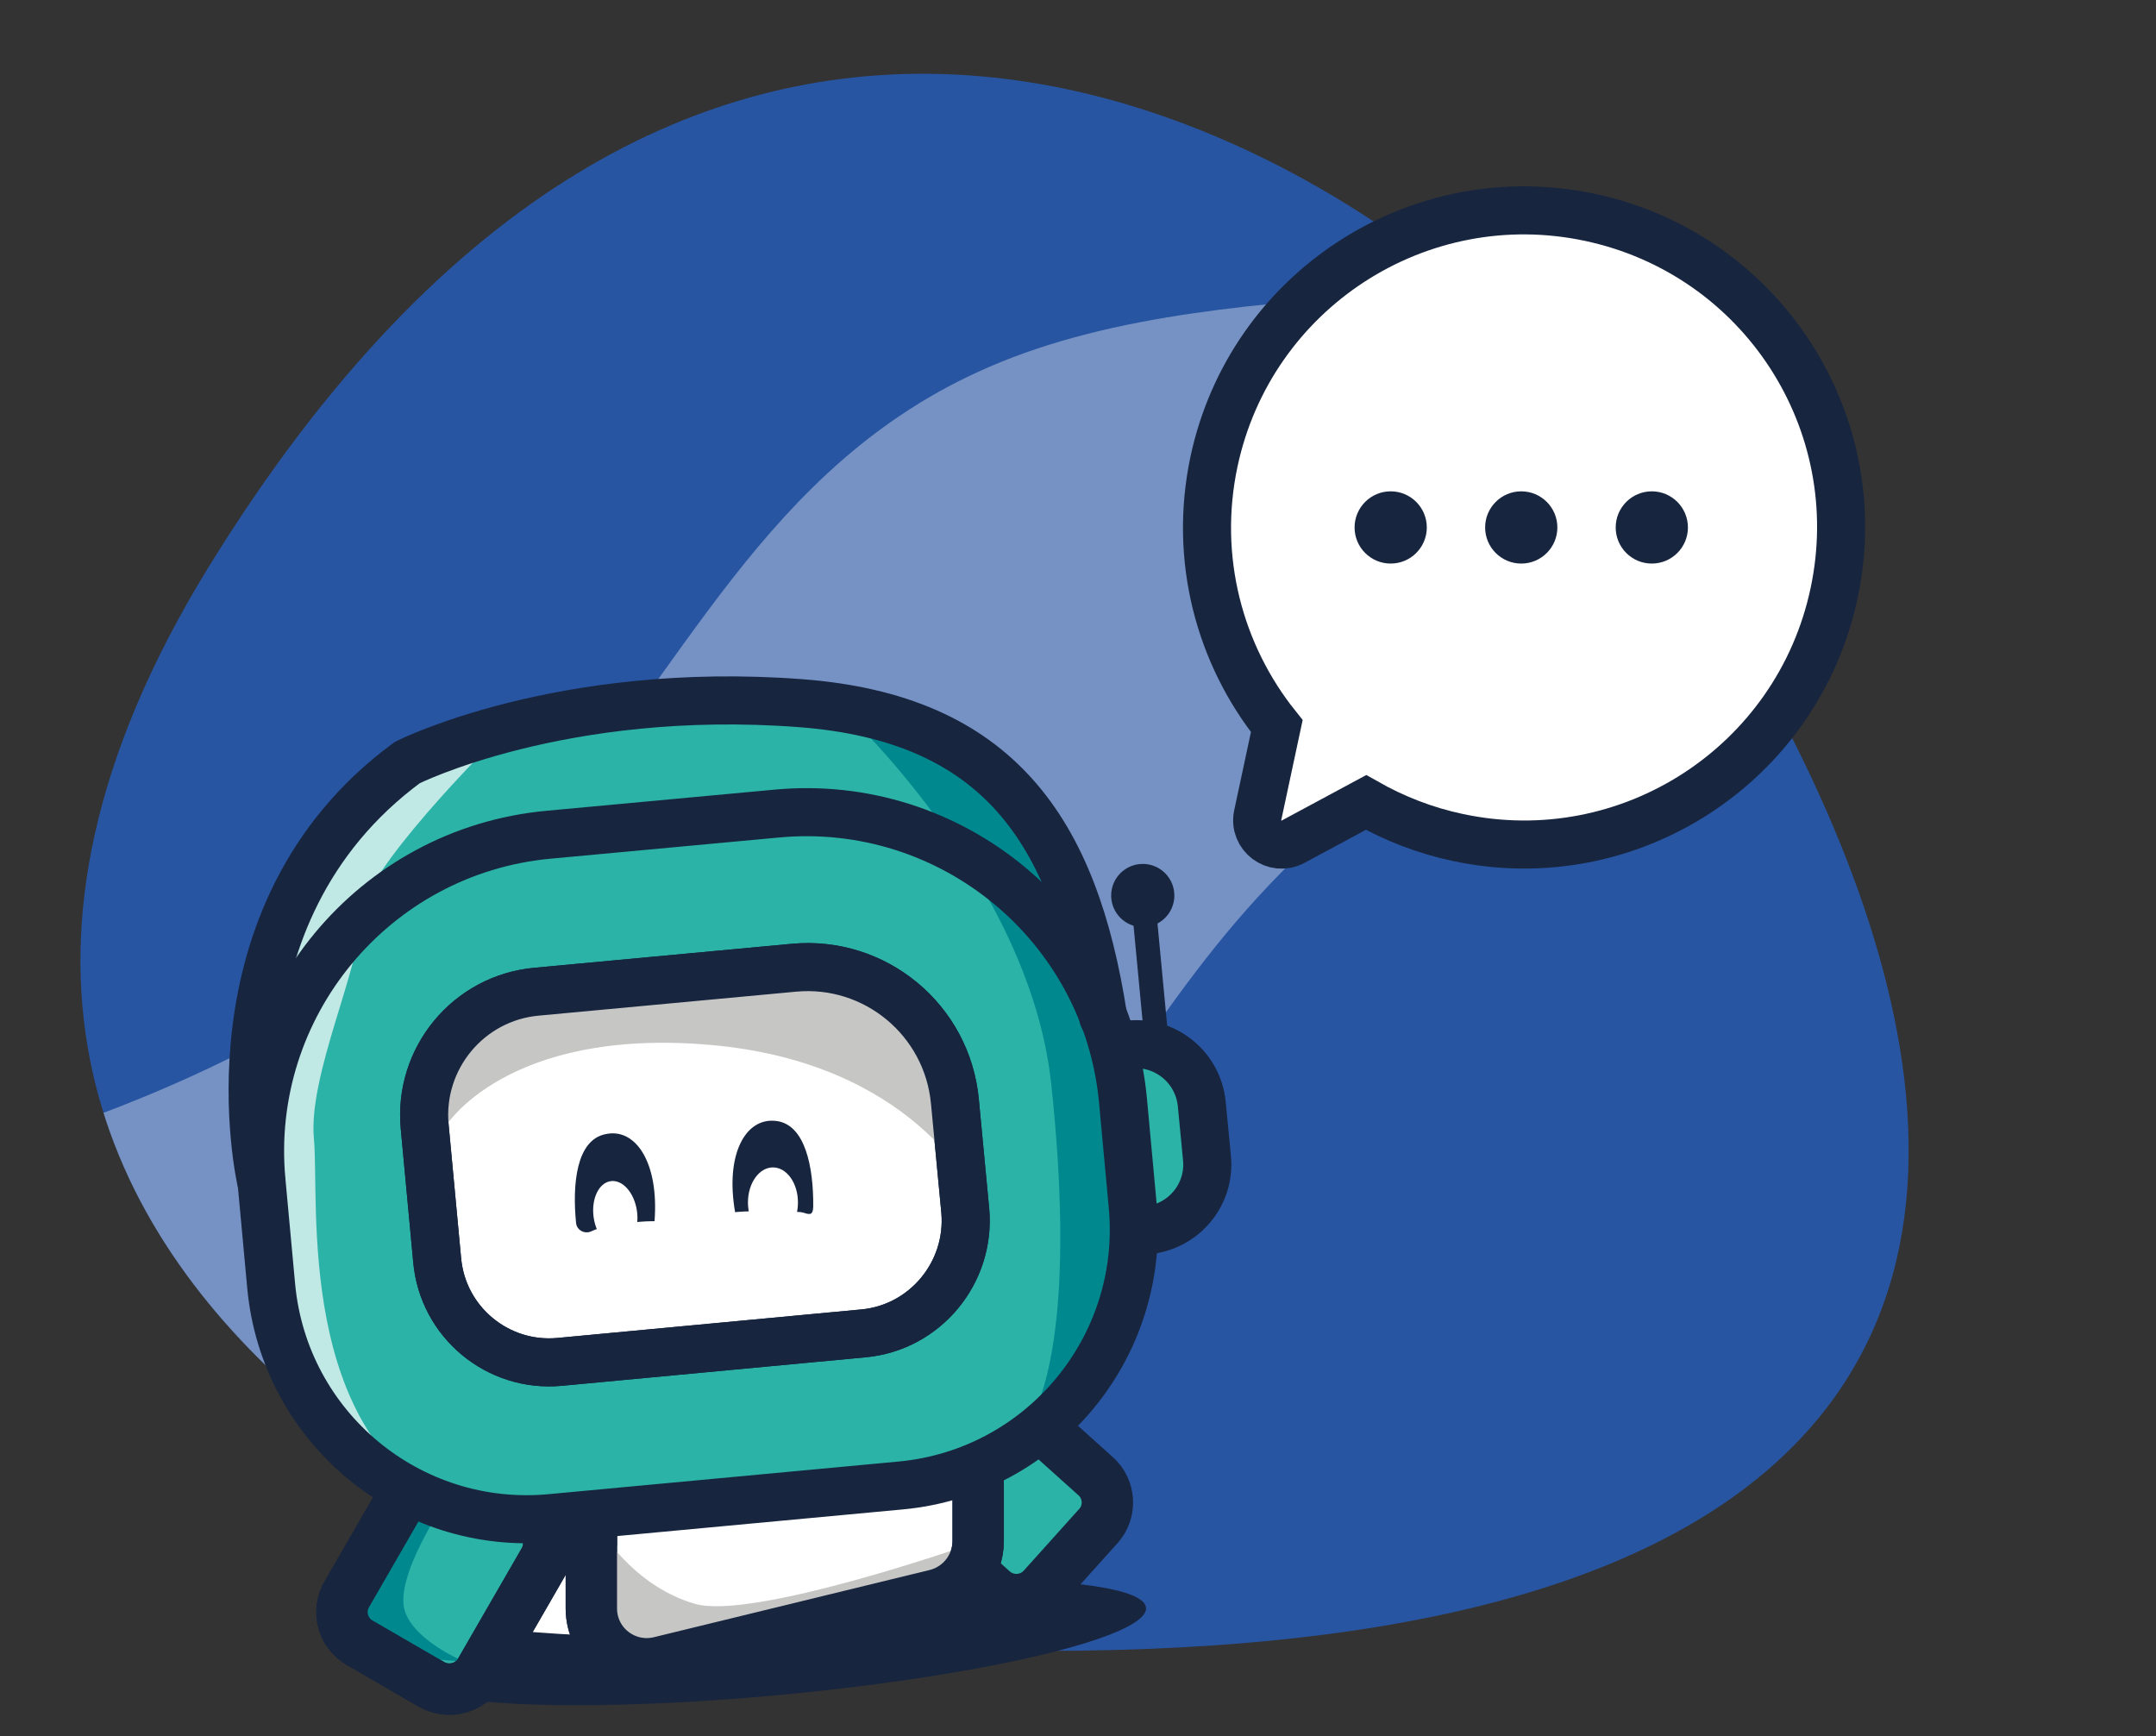 <?xml version="1.0" encoding="utf-8"?>
<!-- Generator: Adobe Illustrator 26.0.2, SVG Export Plug-In . SVG Version: 6.00 Build 0)  -->
<svg version="1.0" id="Calque_1" xmlns="http://www.w3.org/2000/svg" xmlns:xlink="http://www.w3.org/1999/xlink" x="0px" y="0px"
	 viewBox="0 0 620.9 500" style="enable-background:new 0 0 620.9 500;" xml:space="preserve">
<rect x="0" y="0" width="620.9" height="500" fill="#333333" stroke="none"/>
<style type="text/css">
	.st0{fill:#94C01F;}
	.st1{fill:#FFFFFF;fill-opacity:0.42;}
	.st2{fill:#2BB3A7;}
	.st3{fill:#2855A2;}
	.st4{opacity:0.2;}
	.st5{fill:#17253F;}
	.st6{opacity:0.36;clip-path:url(#SVGID_00000121980445589524905520000013436849133489995925_);fill:#FFFFFF;}
	.st7{fill:none;stroke:#17253F;stroke-width:11;stroke-linecap:round;stroke-miterlimit:10;}
	.st8{opacity:0.36;clip-path:url(#SVGID_00000123421458546848296710000014697405835576055442_);fill:#FFFFFF;}
	.st9{fill:#2955A1;}
	.st10{fill:url(#SVGID_00000114758908007032851590000007954206647281390470_);}
	.st11{fill:url(#SVGID_00000117650721863462012110000012082063161121610901_);}
	.st12{fill:url(#SVGID_00000031927192349808474230000011249357634104470696_);}
	.st13{fill:url(#SVGID_00000018210915194968935220000007291857784370062722_);}
	.st14{fill:none;}
	.st15{clip-path:url(#SVGID_00000178894915777823131750000006775087300050236800_);}
	.st16{opacity:0.36;fill:#FFFFFF;}
	.st17{fill:#FFFFFF;}
	.st18{opacity:0.6;fill:#2255A2;}
	.st19{fill:#2255A2;}
	.st20{opacity:0.46;fill:#2255A2;}
	.st21{fill:#D2D2D4;}
	.st22{opacity:0.61;fill:#FFFFFF;}
	.st23{fill:#BABBC2;}
	.st24{fill:url(#SVGID_00000072281931425674542190000017276332289113085586_);}
	.st25{fill:url(#SVGID_00000034063520726020642620000016667803009911685023_);}
	.st26{fill:#1A1A1A;}
	.st27{fill:none;stroke:#2855A2;stroke-width:2;stroke-miterlimit:10;}
	.st28{opacity:0.69;fill:#17253F;}
	.st29{fill:#2BB3A7;stroke:#17253F;stroke-width:7.453;stroke-miterlimit:10;}
	.st30{fill:#00888F;}
	.st31{fill:none;stroke:#17253F;stroke-width:7.453;stroke-miterlimit:10;}
	.st32{fill:#FFFFFF;stroke:#17253F;stroke-width:7.453;stroke-miterlimit:10;}
	.st33{fill:none;stroke:#17253F;stroke-width:3.727;stroke-miterlimit:10;}
	.st34{fill:#C6C6C5;}
	.st35{opacity:0.36;clip-path:url(#SVGID_00000015320761618746273130000011205927176943320756_);fill:#FFFFFF;}
	.st36{fill:#FFFFFF;stroke:#17253F;stroke-width:13.843;stroke-miterlimit:10;}
	.st37{fill:#17253F;stroke:#17253F;stroke-width:6;stroke-miterlimit:10;}
	.st38{fill:none;stroke:#17253F;stroke-width:12.802;stroke-linecap:round;stroke-miterlimit:10;}
	.st39{opacity:0.7;fill:#FFFFFF;}
	.st40{fill:none;stroke:#FFFFFF;stroke-width:4;stroke-linecap:round;stroke-miterlimit:10;}
	.st41{fill:none;stroke:#17253F;stroke-width:13.843;stroke-miterlimit:10;}
	.st42{fill:none;stroke:#17253F;stroke-width:6.921;stroke-miterlimit:10;}
	.st43{fill:none;stroke:#17253F;stroke-width:13.843;stroke-linecap:round;stroke-miterlimit:10;}
	.st44{fill:none;stroke:#17253F;stroke-width:13.843;stroke-linecap:round;stroke-linejoin:round;stroke-miterlimit:10;}
	.st45{fill:none;stroke:#FFFFFF;stroke-width:5;stroke-linecap:round;stroke-miterlimit:10;}
	.st46{clip-path:url(#SVGID_00000108267930694848435790000001517705475449747367_);}
	.st47{fill:url(#SVGID_00000103953061608483053760000007482558434474506130_);}
	.st48{fill:#D2D2D4;stroke:#F2F2F2;stroke-width:8.77;stroke-miterlimit:10;}
	.st49{fill:#DE2537;}
	.st50{opacity:0.2;fill:#FFFFFF;}
	.st51{opacity:0.3;fill:#FFFFFF;}
	.st52{fill:#C72537;}
	.st53{fill:#808080;}
	.st54{fill:#FFD500;stroke:#F2F2F2;stroke-width:8.77;stroke-miterlimit:10;}
	.st55{fill:#FFC200;}
	.st56{fill:#CF001D;}
	.st57{clip-path:url(#SVGID_00000051374548237297069830000002928164275293536181_);}
	
		.st58{clip-path:url(#SVGID_00000051374548237297069830000002928164275293536181_);fill:#D2D2D4;stroke:#F2F2F2;stroke-width:8.77;stroke-miterlimit:10;}
	.st59{clip-path:url(#SVGID_00000141415207206170702350000016560507211078480275_);}
	.st60{fill:#FF5B5B;}
	.st61{fill:#FF193D;}
	.st62{fill:#E1F1FA;}
	.st63{fill:#FFF261;}
	.st64{fill:#1B3B6B;}
	.st65{fill:#06CCAB;}
	.st66{fill:#CDEBFC;}
	.st67{fill:#FDBF00;}
	.st68{fill:#001035;}
	.st69{fill:#1CADB5;}
	.st70{fill:#4655C4;}
	.st71{fill:#ECEBF2;}
	.st72{fill:#342F4C;}
	.st73{fill:none;stroke:#342F4C;stroke-width:1.349;stroke-miterlimit:10;}
	.st74{fill:#FF6F43;}
	.st75{fill:none;stroke:#FF6F43;stroke-width:2.083;stroke-miterlimit:10;}
	.st76{fill:none;stroke:#342F4C;stroke-width:1.337;stroke-linecap:round;stroke-linejoin:round;stroke-miterlimit:10;}
	.st77{fill:url(#XMLID_00000051362052289060609280000014514394094813304991_);}
	.st78{fill:none;stroke:#ECEBF2;stroke-width:2.083;stroke-linecap:round;stroke-linejoin:round;stroke-dasharray:4.176,5.567;}
	.st79{fill:none;stroke:#ECEBF2;stroke-width:2.083;stroke-linecap:round;stroke-linejoin:round;stroke-miterlimit:10;}
	.st80{opacity:0.5;}
	.st81{fill:none;stroke:#ECEBF2;stroke-width:1.248;stroke-linecap:round;stroke-linejoin:round;stroke-miterlimit:10;}
	.st82{fill:url(#XMLID_00000052083583914373166250000016349880154060050867_);}
	.st83{fill:url(#XMLID_00000057856932145018889400000010240523768901186486_);}
	.st84{fill:url(#XMLID_00000023251211051296046720000012793646378365626506_);}
	.st85{fill:url(#XMLID_00000127031357085026305070000015206719712493969565_);}
	.st86{fill:url(#XMLID_00000088118614162733477860000007695731548739198849_);}
	.st87{fill:url(#XMLID_00000147201775315315961510000005838748006924101263_);}
	.st88{fill:url(#XMLID_00000152972100878718290060000017597305530741882774_);}
	.st89{clip-path:url(#XMLID_00000131330920576016949430000012517459817758985365_);fill:#304799;}
	.st90{clip-path:url(#XMLID_00000061449192807058380020000005110691374277075604_);fill:#DB5131;}
	.st91{clip-path:url(#SVGID_00000081616851674878533700000014113097550715879830_);}
	.st92{fill:url(#XMLID_00000181085439127987814280000007504266148236893867_);}
	.st93{fill:url(#XMLID_00000010290417927621867460000007146005461857347980_);}
	.st94{fill:url(#XMLID_00000118385631383648613340000003902849046453185668_);}
	.st95{fill:url(#XMLID_00000153688702457973920760000003961879897360809129_);}
	.st96{fill:#FFFFED;}
	.st97{fill:url(#XMLID_00000166663656265897928470000008504203899469021088_);}
	.st98{fill:url(#XMLID_00000145746297035495103530000006410503010854598586_);}
	.st99{fill:url(#XMLID_00000029011782857442807660000008349618643228459919_);}
	.st100{clip-path:url(#XMLID_00000099664136750523485760000001807599753526926482_);fill:#2940A1;}
	.st101{fill:#CCCCCC;}
	.st102{fill:url(#SVGID_00000019650830432422939210000014085256375665246865_);}
	.st103{fill:url(#SVGID_00000139980422999338142410000017781965837912927675_);}
	.st104{fill:#4D4D4D;}
	.st105{fill:none;stroke:#ECEBF2;stroke-width:1.015;stroke-miterlimit:10;stroke-dasharray:5.546,5.546;}
	.st106{fill:#666666;}
	.st107{fill:url(#XMLID_00000052074401104720901300000013116218214400138668_);}
	.st108{fill:url(#XMLID_00000140697716915063500290000011237260828954952098_);}
	.st109{fill:none;stroke:#000000;stroke-width:2;stroke-linecap:round;stroke-miterlimit:10;}
	.st110{fill:#ABDED9;}
	.st111{fill:#FFFFFF;stroke:#000000;stroke-width:1.144;}
	.st112{fill-rule:evenodd;clip-rule:evenodd;fill:#2855A2;}
	.st113{fill-rule:evenodd;clip-rule:evenodd;}
	.st114{fill:none;stroke:#999999;stroke-width:1.524;stroke-miterlimit:10;}
	.st115{fill:none;stroke:#FFFFFF;stroke-width:2.774;stroke-linecap:round;stroke-miterlimit:10;}
	.st116{fill:#A0041E;}
	.st117{fill:#FFCC4D;}
	.st118{fill:#55ACEE;}
	.st119{fill:#FFFFFF;fill-opacity:0.87;}
	.st120{fill:none;stroke:#000000;stroke-width:0.943;stroke-opacity:0.12;}
	.st121{fill:#E1E8ED;}
	.st122{fill:#2BB3A7;stroke:#17253F;stroke-width:13.793;stroke-miterlimit:10;}
	.st123{fill:none;stroke:#17253F;stroke-width:13.793;stroke-miterlimit:10;}
	.st124{fill:#FFFFFF;stroke:#17253F;stroke-width:15.037;stroke-linecap:round;stroke-linejoin:round;stroke-miterlimit:10;}
	.st125{fill:none;stroke:#17253F;stroke-width:6.896;stroke-miterlimit:10;}
	.st126{fill:#FFFFFF;stroke:#17253F;stroke-width:13.793;stroke-miterlimit:10;}
	.st127{fill:none;stroke:#17253F;stroke-width:13.793;stroke-linejoin:bevel;stroke-miterlimit:10;}
	.st128{fill:none;stroke:#17253F;stroke-width:15.037;stroke-miterlimit:10;}
	.st129{fill:url(#SVGID_00000016792455215400838490000009010954126380500609_);}
	.st130{fill:none;stroke:#FFFFFF;stroke-width:6.731;stroke-linecap:round;stroke-miterlimit:10;}
	.st131{fill:url(#SVGID_00000087414598559352124450000017394659645406277296_);}
	.st132{fill:none;stroke:#FFFFFF;stroke-width:4.677;stroke-linecap:round;stroke-miterlimit:10;}
	.st133{fill:url(#SVGID_00000009564612534486833630000016806924783223106953_);}
	.st134{fill:none;stroke:#FFFFFF;stroke-width:6.348;stroke-linecap:round;stroke-miterlimit:10;}
	.st135{clip-path:url(#SVGID_00000109726055774580670670000018009606887182967173_);}
	
		.st136{clip-path:url(#SVGID_00000109726055774580670670000018009606887182967173_);fill:#D2D2D4;stroke:#F2F2F2;stroke-width:8.77;stroke-miterlimit:10;}
	.st137{clip-path:url(#SVGID_00000111175152617873196970000008256010555933749433_);}
	.st138{fill:#2BB3A7;stroke:#17253F;stroke-width:7.771;stroke-miterlimit:10;}
	.st139{fill:none;stroke:#17253F;stroke-width:7.771;stroke-miterlimit:10;}
	.st140{fill:none;stroke:#333333;stroke-width:7.453;stroke-linecap:round;stroke-linejoin:round;stroke-miterlimit:10;}
	.st141{fill:#2822A2;}
	.st142{fill:#FFA900;}
	.st143{fill:#C9C9C8;}
	.st144{fill:#CE882A;}
	.st145{fill:#E9AE48;}
	.st146{fill:#B2B1B4;}
	.st147{fill:#F8BC1E;}
	.st148{fill:#686869;}
	.st149{fill:#4E4E4F;}
	.st150{fill:#F7CE2C;}
	.st151{fill:none;stroke:#666666;stroke-width:2;stroke-miterlimit:10;}
	.st152{fill:url(#XMLID_00000143577615107239369700000009615799118260519318_);}
	.st153{fill:url(#XMLID_00000078040205509337067170000006570139137194177958_);}
	.st154{fill:url(#XMLID_00000060008014297327834870000009113257154362362522_);}
	.st155{clip-path:url(#XMLID_00000039126008676950060550000006492245030101860754_);fill:#2940A1;}
	.st156{fill:url(#SVGID_00000137131090095293135520000004371849085573947274_);}
	.st157{fill:url(#SVGID_00000105427688585736727700000018057415123633440679_);}
	.st158{fill:url(#XMLID_00000181059704382377815230000002233865483817447058_);}
	.st159{fill:url(#XMLID_00000047027073469358693740000007309266306320021396_);}
	.st160{fill:none;stroke:#FFFFFF;stroke-width:2.859;stroke-linecap:round;stroke-miterlimit:10;}
	.st161{fill:none;stroke:#000000;stroke-width:0.972;stroke-opacity:0.12;}
	.st162{fill:none;stroke:#666666;stroke-width:1.016;stroke-miterlimit:10;}
	.st163{fill:none;stroke:#000000;stroke-width:2.774;stroke-linecap:round;stroke-miterlimit:10;}
	.st164{fill:none;stroke:#2855A2;stroke-width:2.774;stroke-linecap:round;stroke-miterlimit:10;}
	.st165{fill:#0068B3;}
	.st166{fill:url(#SVGID_00000152262701761939601280000009958963790955447461_);}
	.st167{fill-rule:evenodd;clip-rule:evenodd;fill:#FFFFFF;}
	.st168{clip-path:url(#SVGID_00000088112196622857177530000008442149884266410130_);}
	.st169{fill-rule:evenodd;clip-rule:evenodd;fill-opacity:0.87;}
	.st170{fill-opacity:0.87;}
	.st171{fill:none;stroke:#B3B3B3;stroke-width:1.019;stroke-miterlimit:10;}
	.st172{fill:none;stroke:#666666;stroke-width:2;stroke-miterlimit:10;stroke-dasharray:11.605,11.605;}
	.st173{fill:none;stroke:#666666;stroke-width:2;stroke-miterlimit:10;stroke-dasharray:11.099,11.099;}
	.st174{fill:none;stroke:#DE2537;stroke-width:2.225;stroke-miterlimit:10;}
	.st175{opacity:0.36;clip-path:url(#SVGID_00000007405422069389580260000011500398197916273542_);fill:#FFFFFF;}
	.st176{fill:none;stroke:#94C01F;stroke-width:2.225;stroke-miterlimit:10;}
	.st177{fill:none;stroke:#FF6F43;stroke-width:2.225;stroke-miterlimit:10;}
	.st178{fill:url(#XMLID_00000043456535947846605090000012637547681348383414_);}
	.st179{fill:url(#XMLID_00000139995481800953625360000015172535221947149973_);}
	.st180{fill:url(#XMLID_00000021114366977098857980000003440061736861036426_);}
	.st181{fill:url(#XMLID_00000169515615734785119550000012651479575908032173_);}
	.st182{fill:#2BB3A7;stroke:#17253F;stroke-width:7.617;stroke-miterlimit:10;}
	.st183{fill:none;stroke:#17253F;stroke-width:7.617;stroke-miterlimit:10;}
	.st184{fill:none;stroke:#17253F;stroke-width:3.808;stroke-miterlimit:10;}
	.st185{fill:#FFFFFF;stroke:#17253F;stroke-width:7.617;stroke-miterlimit:10;}
	.st186{fill:url(#SVGID_00000012455470395174852780000018174162625113585553_);}
	.st187{fill:url(#SVGID_00000172431344086554944560000005987084652435882897_);}
	.st188{fill:none;stroke:#2955A1;stroke-width:2;stroke-miterlimit:10;}
	.st189{fill:none;stroke:#FFFFFF;stroke-width:2;stroke-linecap:round;stroke-miterlimit:10;}
	.st190{fill:#2BB3A7;stroke:#17253F;stroke-width:14.796;stroke-miterlimit:10;}
	.st191{fill:#FFFFFF;stroke:#17253F;stroke-width:14.796;stroke-miterlimit:10;}
	.st192{fill:none;stroke:#17253F;stroke-width:14.796;stroke-miterlimit:10;}
	.st193{fill:none;stroke:#666666;stroke-width:2.666;stroke-miterlimit:10;stroke-dasharray:15.995;}
	.st194{fill:#D2D2D4;stroke:#F2F2F2;stroke-width:8.738;stroke-miterlimit:10;}
	.st195{fill:#FFD500;stroke:#F2F2F2;stroke-width:8.738;stroke-miterlimit:10;}
	.st196{fill:none;stroke:#17253F;stroke-width:11.217;stroke-linecap:round;stroke-miterlimit:10;}
	.st197{fill:#2BB3A7;stroke:#17253F;stroke-width:7.6;stroke-miterlimit:10;}
	.st198{fill:none;stroke:#17253F;stroke-width:7.6;stroke-miterlimit:10;}
	.st199{fill:#FFFFFF;stroke:#17253F;stroke-width:7.6;stroke-miterlimit:10;}
	.st200{fill:none;stroke:#17253F;stroke-width:3.8;stroke-miterlimit:10;}
	.st201{clip-path:url(#SVGID_00000174575388537454065080000005577501179013137028_);}
	.st202{fill:#D2D2D4;stroke:#F2F2F2;stroke-width:8.942;stroke-miterlimit:10;}
	.st203{fill:#FFD500;stroke:#F2F2F2;stroke-width:8.942;stroke-miterlimit:10;}
	
		.st204{clip-path:url(#SVGID_00000174575388537454065080000005577501179013137028_);fill:#D2D2D4;stroke:#F2F2F2;stroke-width:8.942;stroke-miterlimit:10;}
	.st205{clip-path:url(#SVGID_00000160154154222169609010000009261270837223217830_);}
	.st206{fill:#2BB3A7;stroke:#17253F;stroke-width:7.924;stroke-miterlimit:10;}
	.st207{fill:none;stroke:#17253F;stroke-width:7.924;stroke-miterlimit:10;}
	.st208{fill:none;stroke:#333333;stroke-width:7.6;stroke-linecap:round;stroke-linejoin:round;stroke-miterlimit:10;}
	.st209{fill:#2BB3A7;stroke:#17253F;stroke-width:6.161;stroke-miterlimit:10;}
	.st210{fill:none;stroke:#17253F;stroke-width:6.161;stroke-miterlimit:10;}
	.st211{fill:#FFFFFF;stroke:#17253F;stroke-width:6.161;stroke-miterlimit:10;}
	.st212{fill:none;stroke:#17253F;stroke-width:3.081;stroke-miterlimit:10;}
	.st213{fill:#2BB3A7;stroke:#17253F;stroke-width:7.186;stroke-miterlimit:10;}
	.st214{fill:none;stroke:#17253F;stroke-width:7.186;stroke-miterlimit:10;}
	.st215{fill:#FFFFFF;stroke:#17253F;stroke-width:7.186;stroke-miterlimit:10;}
	.st216{fill:none;stroke:#17253F;stroke-width:3.593;stroke-miterlimit:10;}
	.st217{fill:#F7F7F7;}
	.st218{fill:#DDDDDD;}
	.st219{fill:none;stroke:#CCCCCC;stroke-width:1.55;stroke-linecap:round;stroke-miterlimit:10;}
	.st220{fill:none;stroke:#94C01F;stroke-width:1.55;stroke-linecap:round;stroke-linejoin:round;stroke-miterlimit:10;}
	.st221{fill:#EA717D;}
	.st222{fill:#D12832;}
	.st223{fill:#FFD500;stroke:#F2F2F2;stroke-width:7.059;stroke-miterlimit:10;}
	.st224{fill:#333333;}
	.st225{fill:#2BB3A7;stroke:#17253F;stroke-width:6.424;stroke-miterlimit:10;}
	.st226{fill:none;stroke:#17253F;stroke-width:6.424;stroke-miterlimit:10;}
	.st227{fill:none;stroke:#666666;stroke-width:2.615;stroke-miterlimit:10;}
	.st228{fill:url(#SVGID_00000124845882471589233890000009064652046680503715_);}
	.st229{fill:none;stroke:#FFFFFF;stroke-width:10.459;stroke-linecap:round;stroke-linejoin:round;stroke-miterlimit:10;}
	.st230{fill:none;stroke:#17253F;stroke-width:10.473;stroke-linecap:round;stroke-miterlimit:10;}
	.st231{fill:#FFFFFF;stroke:#17253F;stroke-width:11.324;stroke-miterlimit:10;}
	.st232{fill:none;stroke:#17253F;stroke-width:11.324;stroke-miterlimit:10;}
	.st233{fill:none;stroke:#17253F;stroke-width:5.662;stroke-miterlimit:10;}
	.st234{fill:none;stroke:#17253F;stroke-width:11.324;stroke-linecap:round;stroke-miterlimit:10;}
	.st235{fill:#061123;}
	.st236{opacity:0.8;fill:#FFFFFF;}
	.st237{opacity:0.3;fill:#2855A2;}
	.st238{opacity:0.1;}
	.st239{clip-path:url(#SVGID_00000160155581497726991430000016632575285835757972_);}
	.st240{fill:#D2D2D4;stroke:#F2F2F2;stroke-width:7.745;stroke-miterlimit:10;}
	.st241{fill:#FFD500;stroke:#F2F2F2;stroke-width:7.745;stroke-miterlimit:10;}
	.st242{fill:url(#XMLID_00000181076098948128564560000002760267491206029503_);}
	.st243{fill:url(#XMLID_00000142862640449601515410000013575924681564293309_);}
	.st244{fill:url(#XMLID_00000147216737721495109110000004966735177626419074_);}
	.st245{clip-path:url(#XMLID_00000092458043914256544050000018030309985392126142_);fill:#2940A1;}
	.st246{fill:url(#XMLID_00000003087309798555391220000013133778042169093803_);}
	.st247{fill:none;stroke:#B3B3B3;stroke-width:0.586;stroke-miterlimit:10;}
	.st248{fill:#FFFFFF;stroke:#B3B3B3;stroke-width:0.586;stroke-miterlimit:10;}
	.st249{fill:#007CFF;}
	.st250{fill:#E6E6E6;}
	.st251{fill:url(#SVGID_00000181067222872836605580000014077117907356209342_);}
	.st252{fill:none;stroke:#FFFFFF;stroke-width:2.847;stroke-linecap:round;stroke-miterlimit:10;}
	.st253{fill:#7DC2D3;}
	.st254{opacity:0.21;fill:#FFFFFF;}
	.st255{opacity:0.38;fill:#FBFBF9;}
	.st256{opacity:0.61;fill:#DE2537;}
	.st257{fill:#F4DFED;}
	.st258{fill:#C43841;}
	.st259{fill:#E24053;}
	.st260{fill-rule:evenodd;clip-rule:evenodd;fill:#E0E0E0;}
	.st261{fill-rule:evenodd;clip-rule:evenodd;fill:#EBEBEB;}
	.st262{fill-rule:evenodd;clip-rule:evenodd;fill:#F5F5F5;}
	.st263{fill-rule:evenodd;clip-rule:evenodd;fill:#E8505B;}
	.st264{fill-rule:evenodd;clip-rule:evenodd;fill:#2BB3A7;}
	.st265{opacity:0.8;}
	.st266{fill-rule:evenodd;clip-rule:evenodd;fill:#17253F;}
	.st267{clip-path:url(#SVGID_00000056411177951866808560000010233593946021466766_);}
	.st268{fill:none;stroke:#17253F;stroke-width:16.159;stroke-linecap:round;stroke-miterlimit:10;}
	.st269{fill:none;stroke:#FFFFFF;stroke-width:5.049;stroke-linecap:round;stroke-miterlimit:10;}
	.st270{fill:#FFFFFF;stroke:#17253F;stroke-width:17.472;stroke-miterlimit:10;}
	.st271{fill:none;stroke:#17253F;stroke-width:17.472;stroke-miterlimit:10;}
	.st272{fill:none;stroke:#17253F;stroke-width:8.736;stroke-miterlimit:10;}
	.st273{fill:none;stroke:#17253F;stroke-width:17.472;stroke-linecap:round;stroke-miterlimit:10;}
	.st274{fill:#3EBAAF;}
	.st275{opacity:0.25;fill:#FFFFFF;}
	.st276{opacity:0.42;fill:#FFFFFF;}
	.st277{fill:#F0C49F;}
	.st278{opacity:0.6;fill:#F0C49F;}
	.st279{opacity:0.3;fill:#F0C49F;}
	.st280{opacity:0.3;fill:#1E5AA3;}
	.st281{opacity:0.3;fill:#008988;}
</style>
<path class="st3" d="M217.3,471.8c-8.7-0.7-293.8-86.8-157.1-308.7S363.6,32.7,424.5,85.7S764.4,516.3,217.3,471.8z"/>
<ellipse transform="matrix(0.996 -9.306291e-02 9.306291e-02 0.996 -43.032 22.842)" class="st5" cx="223.4" cy="472.8" rx="107" ry="15.2"/>
<g>
	<defs>
		<path id="SVGID_00000075874430080657577810000002549404811654142342_" d="M217.3,471.8c-8.7-0.7-293.8-86.8-157.1-308.7
			S363.6,32.7,424.5,85.7S764.4,516.3,217.3,471.8z"/>
	</defs>
	<clipPath id="SVGID_00000083788381477521311650000000226910426060476055_">
		<use xlink:href="#SVGID_00000075874430080657577810000002549404811654142342_"  style="overflow:visible;"/>
	</clipPath>
	<path style="opacity:0.36;clip-path:url(#SVGID_00000083788381477521311650000000226910426060476055_);fill:#FFFFFF;" d="
		M693.1,106.9c-125.7,29.8-256.5,70.2-331,151.6c-33.4,36.5-53.3,79.2-87.3,115.4c-34.3,36.5-82.6,65.5-137.6,82.6
		c-71.7,22.3-152.4,24.3-224.3,46.4C-164.3,526.6-227,572.8-269,626.7c-42,54-64.4,115.5-75.2,177.4
		c-78.8-95.1-103.5-214.3-67-322.8c11.5-34,30-68.4,65.7-91.2c63.1-40.2,156.1-32.3,238.5-39.3c102-8.6,202.2-46.1,260.6-109.3
		c43-46.5,65.8-107.5,131.2-135.8c36.2-15.7,79.6-18.3,121.2-21.5c200.2-15.4,405.1-56,557-154.8c10.3-6.7,21.1-14,34.6-15.9
		c40.3-5.8,63.7,35.2,55.8,59.7c-9,28-54.2,43.8-85,56.6C882.5,65.6,786.3,84.7,693.1,106.9z"/>
</g>
<g>
	<defs>
		<path id="SVGID_00000047052798715841790940000010441617221301562777_" d="M1004.5,471.8c-8.7-0.7-293.8-86.8-157.1-308.7
			s303.4-130.4,364.3-77.4S1551.5,516.3,1004.5,471.8z"/>
	</defs>
	<clipPath id="SVGID_00000179612738805094101640000008957931257383103674_">
		<use xlink:href="#SVGID_00000047052798715841790940000010441617221301562777_"  style="overflow:visible;"/>
	</clipPath>
	<path style="opacity:0.36;clip-path:url(#SVGID_00000179612738805094101640000008957931257383103674_);fill:#FFFFFF;" d="
		M1480.2,106.9c-125.7,29.8-256.5,70.2-331,151.6c-33.4,36.5-53.3,79.2-87.3,115.4c-34.3,36.5-82.6,65.5-137.6,82.6
		c-71.7,22.3-152.4,24.3-224.3,46.4c-77.2,23.7-139.8,69.9-181.8,123.9c-42,54-64.4,115.5-75.2,177.4
		c-78.8-95.1-103.5-214.3-67-322.8c11.5-34,30-68.4,65.7-91.2c63.1-40.2,156.1-32.3,238.5-39.3c102-8.6,202.2-46.1,260.6-109.3
		c43-46.5,65.8-107.5,131.2-135.8c36.2-15.7,79.6-18.3,121.2-21.5c200.2-15.4,405.1-56,557-154.8c10.3-6.7,21.1-14,34.6-15.9
		c40.3-5.8,63.7,35.2,55.8,59.7c-9,28-54.2,43.8-85,56.6C1669.6,65.6,1573.4,84.7,1480.2,106.9z"/>
</g>
<g>
	<path class="st190" d="M300.3,457.3l16-17.8c3.8-4.2,3.4-10.7-0.8-14.4L288,400.4c-4.2-3.8-10.7-3.4-14.4,0.8l-16,17.8
		c-3.8,4.2-3.4,10.7,0.8,14.4l27.4,24.6C290,461.8,296.5,461.5,300.3,457.3z"/>
	<polygon class="st17" points="174.7,422.9 170.3,458.8 171.2,478.5 129.6,470.9 118.4,450.7 123.9,422.9 	"/>
	<path class="st191" d="M281.7,427.5v16.3c0,7.3-5,13.7-12.1,15.5L190,478.7c-10,2.4-19.7-5.1-19.7-15.5v-23.1
		c0-7.8,5.7-14.5,13.4-15.7l79.5-12.6C272.9,410.2,281.7,417.7,281.7,427.5z"/>
	<path class="st192" d="M170.3,445.3c-0.5-21.7,8.9-21.2,8.9-21.2l-56.9,2c0,0-1.3,5.1-1.3,21.5c0,2.8,0.2,5.5,0.5,8
		c1.3,11.2,10.4,20,21.6,21c24.8,2.2,43.8,2.5,43.8,2.5"/>
	<path class="st190" d="M103.6,473.1l20.7,12c4.9,2.8,11.2,1.1,14-3.7l18.4-31.9c2.8-4.9,1.1-11.2-3.7-14l-20.7-12
		c-4.9-2.8-11.2-1.1-14,3.7l-18.4,31.9C97,464,98.7,470.3,103.6,473.1z"/>
	<path class="st34" d="M277.8,445.3c0,0-61.1,21.3-77.6,16.6s-25.6-19-25.6-19s-8.3,22.8-2,28.6c6.4,5.8,101.3-10.1,105.1-24.4
		S277.8,445.3,277.8,445.3z"/>
	<path class="st192" d="M281.7,427.5v16.3c0,7.3-5,13.7-12.1,15.5L190,478.7c-10,2.4-19.7-5.1-19.7-15.5v-23.1
		c0-7.8,5.7-14.5,13.4-15.7l79.5-12.6C272.9,410.2,281.7,417.7,281.7,427.5z"/>
	<path class="st30" d="M128.3,432.4c0,0-14.9,21.8-11.7,31.6c2.8,8.6,17,14.5,17,14.5s-34-1.4-34.1-11.9
		c-0.1-10.5,18.9-34.2,18.9-34.2H128.3z"/>
	<path class="st192" d="M103.6,473.1l20.7,12c4.9,2.8,11.2,1.1,14-3.7l18.4-31.9c2.8-4.9,1.1-11.2-3.7-14l-20.7-12
		c-4.9-2.8-11.2-1.1-14,3.7l-18.4,31.9C97,464,98.7,470.3,103.6,473.1z"/>
</g>
<rect x="323" y="305.3" transform="matrix(0.996 -9.306291e-02 9.306291e-02 0.996 -29.063 32.495)" class="st2" width="21.7" height="45.1"/>
<path class="st2" d="M259.4,427.8l-100.8,9.4c-40.7,3.8-76.7-26.1-80.5-66.8l-2.8-30.3c-4.7-50.3,32.3-95,82.6-99.7l65.8-6.1
	c50.3-4.7,95,32.3,99.7,82.6l2.8,30.3C330,387.9,300.1,424,259.4,427.8z"/>
<path class="st2" d="M317.7,292.9c-8.3-54-30.5-86.1-87.2-90.4c-68.9-5.2-113.2,17.1-113.2,17.1c-59.8,44-42.1,120.5-42.1,120.5"/>
<path class="st39" d="M142.6,213.1c0,0-39.4,38.9-39,51.9c0.4,13-14.9,44.7-13.2,62.9c1.7,18.2-5.6,85.5,41.4,106.9
	c0,0-99.4-29.7-47.8-174.6C84.1,260.2,95.7,219.6,142.6,213.1z"/>
<path class="st30" d="M242.1,203.8c0,0,54.2,49.7,60.6,108c6.3,58.3,1.8,102.7-18.1,108.9c0,0,45.2-11.8,40.3-86.9
	S301.6,208.2,242.1,203.8z"/>
<path class="st40" d="M223.2,337.2c0,0,3.5-7.3,13.1-4.7"/>
<path class="st41" d="M259.4,427.8l-100.8,9.4c-40.7,3.8-76.7-26.1-80.5-66.8l-2.8-30.3c-4.7-50.3,32.3-95,82.6-99.7l65.8-6.1
	c50.3-4.7,95,32.3,99.7,82.6l2.8,30.3C330,387.9,300.1,424,259.4,427.8z"/>
<path class="st36" d="M248.6,384l-87.4,8.2c-17.8,1.7-33.7-11.4-35.3-29.3l-3.6-38.5c-1.8-19.6,12.6-37,32.2-38.8l74.1-6.9
	c23.4-2.2,44.2,15,46.4,38.5l3,31.6C279.5,366.5,266.4,382.4,248.6,384z"/>
<path class="st41" d="M321.9,301.1l3.5-0.3c10.4-1,19.7,6.7,20.7,17.2l1.5,15.6c1,10.4-6.7,19.7-17.2,20.7l-3.5,0.3"/>
<line class="st42" x1="333.1" y1="300.1" x2="329.1" y2="257.9"/>
<circle class="st5" cx="329.1" cy="257.9" r="9.1"/>
<path class="st43" d="M317.7,292.9c-8.3-54-30.5-86.1-87.2-90.4c-68.9-5.2-113.2,17.1-113.2,17.1c-59.8,44-42.1,120.5-42.1,120.5"/>
<path class="st5" d="M188.5,351.7c0,0-3.1-0.2-11.4,1c-3.1,0.4-5.3,1.2-6.8,1.9c-1.9,0.9-4.2-0.3-4.4-2.4c-1.1-11,0-24,8.6-25.6
	C183,324.8,189.8,334.7,188.5,351.7z"/>
<path class="st34" d="M128.3,324.4c0,0,17.3-28.5,76-23.5s76.1,42.4,76.1,42.4s-14.5-63.2-37.6-63.5c-23.1-0.3-101,9.4-101,9.4
	S123.5,290.9,128.3,324.4z"/>
<path class="st41" d="M248.6,384l-87.4,8.2c-17.8,1.7-33.7-11.4-35.3-29.3l-3.6-38.5c-1.8-19.6,12.6-37,32.2-38.8l74.1-6.9
	c23.4-2.2,44.2,15,46.4,38.5l3,31.6C279.5,366.5,266.4,382.4,248.6,384z"/>
<path class="st5" d="M211.7,349.1c0,0,3-0.5,11.4-0.1c3.1,0.2,6.9-0.3,8.5,0.3c2,0.7,2.5,0.3,2.6-1.8c0.1-11.1-2.2-23.9-10.9-24.7
	C214.7,321.9,208.8,332.4,211.7,349.1z"/>
<ellipse transform="matrix(0.991 -0.136 0.136 0.991 -45.854 27.299)" class="st17" cx="177.1" cy="349.6" rx="6.3" ry="9.6"/>
<ellipse class="st17" cx="222.6" cy="346.3" rx="7.2" ry="10.1"/>
<path class="st36" d="M457.9,62.6c-49.3-10.5-97.8,21-108.3,70.4c-5.9,27.9,1.6,55.5,18.1,76.1l-5.5,25.7
	c-1.2,5.8,4.9,10.4,10.2,7.6l21-11.3c8.1,4.6,17,8.1,26.5,10.1c49.3,10.5,97.8-21,108.3-70.4S507.2,73.1,457.9,62.6z"/>
<circle class="st5" cx="400.5" cy="151.9" r="10.4"/>
<circle class="st5" cx="438.1" cy="151.9" r="10.4"/>
<circle class="st5" cx="475.7" cy="151.9" r="10.4"/>
</svg>
